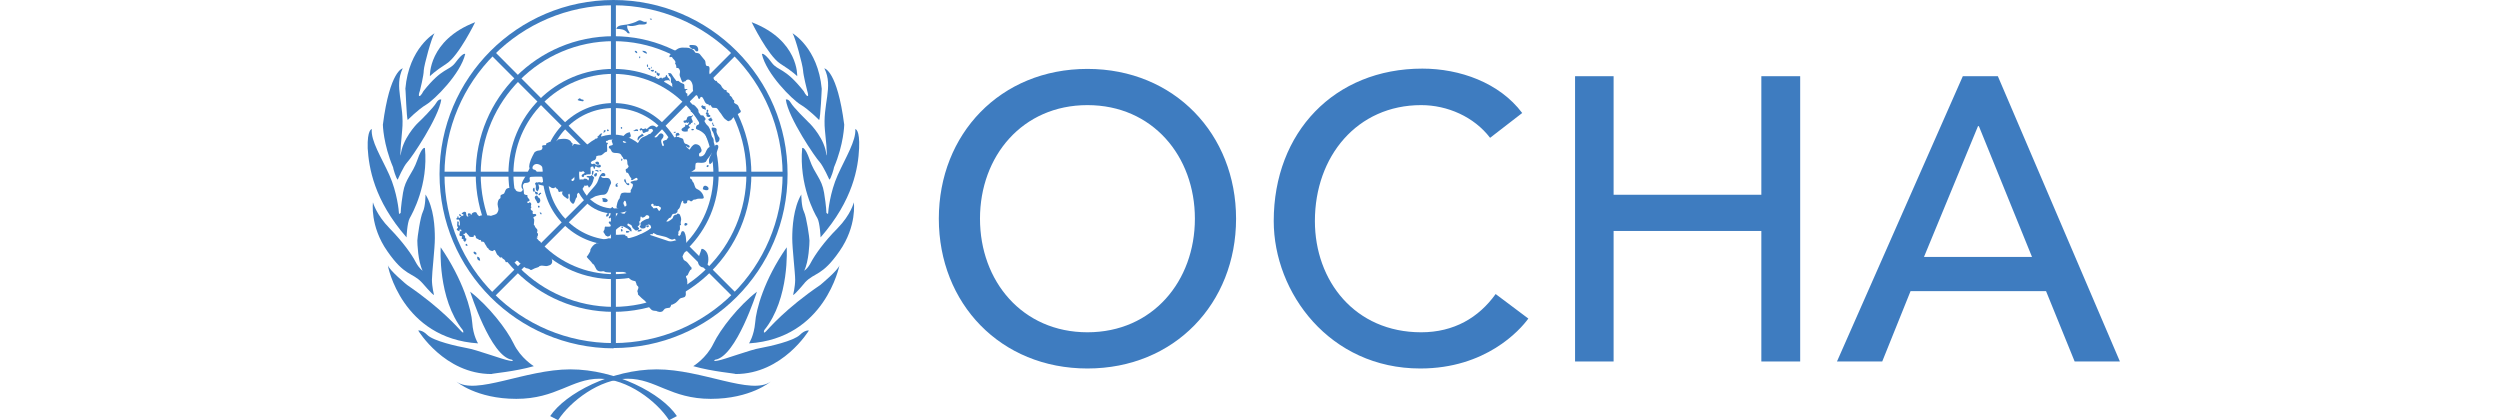 <svg xmlns="http://www.w3.org/2000/svg" width="238" height="40" viewBox="0 0 238 40" fill="none"><g transform="translate(35, 0)"><path d="M54.376 20.82C54.376 12.759 60.241 6.56 68.525 6.56C76.808 6.56 82.674 12.787 82.674 20.82C82.674 28.881 76.808 35.08 68.525 35.08C60.241 35.08 54.376 28.881 54.376 20.82ZM78.754 20.82C78.754 14.872 74.724 10.007 68.525 10.007C62.326 10.007 58.295 14.872 58.295 20.82C58.295 26.769 62.326 31.633 68.525 31.633C74.724 31.633 78.754 26.769 78.754 20.82Z" fill="#3E7CC0"></path><path d="M106.857 13.12C105.328 11.119 102.798 10.007 100.297 10.007C94.209 10.007 90.178 14.872 90.178 21.043C90.178 26.741 93.987 31.633 100.297 31.633C103.41 31.633 105.773 30.243 107.385 27.992L110.498 30.327C109.692 31.439 106.44 35.08 100.213 35.08C91.596 35.08 86.259 27.881 86.259 21.043C86.259 12.592 92.041 6.532 100.408 6.532C103.966 6.532 107.746 7.867 109.914 10.758L106.857 13.12Z" fill="#3E7CC0"></path><path d="M114.946 7.255H118.615V18.541H132.68V7.255H136.377V34.413H132.68V21.988H118.615V34.413H114.946V7.255Z" fill="#3E7CC0"></path><path d="M151.86 7.255H155.196L166.815 34.413H162.507L159.783 27.714H146.885L144.188 34.413H139.88L151.86 7.255ZM158.448 24.462L153.389 12.008H153.306L148.163 24.462H158.448Z" fill="#3E7CC0"></path><path d="M19.657 16.567C19.657 14.482 21.353 12.815 23.41 12.815C25.495 12.815 27.163 14.51 27.163 16.567C27.163 18.652 25.495 20.32 23.41 20.32V20.07V19.847C25.217 19.847 26.69 18.374 26.69 16.567C26.69 14.761 25.217 13.287 23.41 13.287C21.603 13.287 20.13 14.761 20.13 16.567C20.13 18.374 21.603 19.847 23.41 19.847V20.07V20.32C21.353 20.348 19.657 18.652 19.657 16.567Z" fill="#3E7CC0"></path><path d="M16.655 16.567C16.655 12.842 19.685 9.812 23.41 9.812C27.135 9.812 30.165 12.842 30.165 16.567C30.165 20.292 27.135 23.294 23.41 23.322V23.099V22.849C26.857 22.849 29.692 20.042 29.692 16.567C29.692 13.093 26.885 10.285 23.41 10.285C19.935 10.285 17.156 13.093 17.128 16.567C17.128 20.014 19.935 22.822 23.41 22.849V23.099V23.322C19.685 23.322 16.655 20.292 16.655 16.567Z" fill="#3E7CC0"></path><path d="M13.403 16.567C13.403 11.036 17.878 6.56 23.41 6.56C28.942 6.56 33.417 11.036 33.417 16.567C33.417 22.099 28.942 26.574 23.41 26.574V26.324V26.102C28.664 26.102 32.917 21.849 32.917 16.567C32.917 11.314 28.664 7.061 23.41 7.033C18.156 7.033 13.876 11.314 13.876 16.567C13.876 21.821 18.129 26.074 23.41 26.102V26.324V26.574C17.878 26.574 13.403 22.099 13.403 16.567Z" fill="#3E7CC0"></path><path d="M10.29 16.567C10.29 9.312 16.155 3.447 23.41 3.447C30.665 3.447 36.53 9.312 36.53 16.567C36.53 23.822 30.665 29.687 23.41 29.687V29.437V29.215C30.387 29.187 36.058 23.544 36.058 16.567C36.058 9.59 30.387 3.919 23.41 3.919C16.433 3.919 10.79 9.59 10.762 16.567C10.762 23.544 16.405 29.187 23.41 29.215V29.437V29.687C16.155 29.687 10.29 23.822 10.29 16.567Z" fill="#3E7CC0"></path><path d="M6.843 16.567C6.843 7.422 14.265 0 23.41 0C32.555 0 39.977 7.422 39.977 16.567C39.977 25.712 32.555 33.134 23.41 33.134V32.884V32.662C32.305 32.634 39.477 25.462 39.505 16.595C39.477 7.7 32.305 0.528 23.41 0.5C14.515 0.528 7.343 7.7 7.315 16.595C7.315 25.49 14.515 32.662 23.41 32.662V32.912V33.162C14.265 33.134 6.843 25.712 6.843 16.567Z" fill="#3E7CC0"></path><path d="M23.632 0.25H23.16V13.065H23.632V0.25Z" fill="#3E7CC0"></path><path d="M11.707 5.198L12.041 4.864L21.075 13.926L20.742 14.26L11.707 5.198Z" fill="#3E7CC0"></path><path d="M19.88 16.345H7.093V16.817H19.88V16.345Z" fill="#3E7CC0"></path><path d="M11.707 27.936L20.742 18.902L21.075 19.236L12.041 28.27L11.707 27.936Z" fill="#3E7CC0"></path><path d="M23.632 20.097H23.16V32.912H23.632V20.097Z" fill="#3E7CC0"></path><path d="M25.717 19.236L26.079 18.902L35.113 27.936L34.779 28.27L25.717 19.236Z" fill="#3E7CC0"></path><path d="M39.755 16.345H26.94V16.817H39.755V16.345Z" fill="#3E7CC0"></path><path d="M25.717 13.926L34.779 4.864L35.113 5.198L26.079 14.26L25.717 13.926Z" fill="#3E7CC0"></path><path d="M20.88 17.651C21.019 17.623 20.992 17.762 21.047 17.846C21.047 17.846 21.075 17.846 21.103 17.846C21.325 17.623 21.464 17.346 21.52 17.012C21.52 16.984 21.575 16.956 21.575 16.956C21.547 16.817 21.381 16.762 21.325 16.651C21.242 16.873 21.019 16.678 20.853 16.79C20.853 16.79 20.825 16.845 20.88 16.873C20.936 16.901 21.019 16.873 21.047 16.928C21.075 16.984 21.075 17.095 21.019 17.151C21.019 17.179 20.964 17.179 20.964 17.151C20.88 16.984 20.741 17.012 20.575 17.012C20.63 17.067 20.519 17.04 20.547 17.095C20.324 17.04 20.13 17.123 19.935 17.151C19.88 17.151 19.796 17.123 19.741 17.04C19.657 17.123 19.574 17.262 19.463 17.234C19.435 17.206 19.352 17.123 19.407 17.095C19.518 17.012 19.63 16.928 19.685 16.817C19.741 16.734 19.685 16.623 19.741 16.539C19.796 16.4 19.907 16.317 20.019 16.317C20.158 16.317 20.38 16.428 20.491 16.289C20.519 16.261 20.602 16.373 20.658 16.428C20.686 16.456 20.658 16.484 20.63 16.484C20.547 16.567 20.436 16.567 20.38 16.678C20.352 16.762 20.38 16.817 20.463 16.845C20.575 16.901 20.602 16.762 20.63 16.678C20.686 16.623 20.741 16.678 20.797 16.678C20.797 16.651 20.797 16.623 20.797 16.623C20.908 16.595 21.047 16.595 21.158 16.595C21.297 16.595 21.214 16.317 21.214 16.122C21.214 16.095 21.214 16.039 21.214 15.983C21.214 15.956 21.214 15.928 21.242 15.928C21.27 15.844 21.464 15.817 21.492 15.9C21.492 15.928 21.492 15.956 21.52 16.011C21.52 16.067 21.547 16.095 21.603 16.067C21.631 16.067 21.631 16.039 21.631 16.011C21.659 15.956 21.631 15.872 21.686 15.844C21.742 15.789 21.826 15.928 21.909 15.928C21.992 15.956 22.103 15.956 22.159 15.9C22.215 15.872 22.215 15.789 22.159 15.706C22.131 15.678 22.076 15.65 22.076 15.678C21.992 15.761 21.881 15.733 21.798 15.733C21.714 15.733 21.686 15.622 21.603 15.594C21.52 15.539 21.436 15.65 21.353 15.622C21.27 15.566 21.214 15.511 21.27 15.428C21.297 15.4 21.353 15.344 21.409 15.316C21.52 15.261 21.631 15.261 21.686 15.177C21.742 15.094 21.77 15.011 21.77 14.899C21.77 14.844 21.826 14.844 21.853 14.844C21.992 14.788 22.103 14.816 22.215 14.788C22.354 14.733 22.437 14.621 22.548 14.538C22.604 14.51 22.659 14.455 22.743 14.455C22.771 14.455 22.798 14.371 22.798 14.371C22.826 14.177 22.771 13.982 22.798 13.76C22.826 13.704 22.91 13.676 22.854 13.593C22.854 13.565 22.743 13.621 22.743 13.593C22.687 13.537 22.659 13.482 22.715 13.426C22.771 13.37 22.882 13.426 22.91 13.343C22.993 13.232 22.937 13.065 22.826 13.009C22.715 12.954 22.604 13.065 22.465 13.037C22.493 13.092 22.409 13.092 22.381 13.092C22.215 13.148 22.215 12.954 22.242 12.842C22.242 12.815 22.27 12.815 22.27 12.815C22.298 12.815 22.326 12.759 22.326 12.703H22.215C22.076 12.787 22.02 12.926 21.881 13.009C21.853 13.009 21.853 13.065 21.881 13.065C21.881 13.092 21.909 13.12 21.937 13.092C21.937 13.176 21.965 13.315 21.826 13.287C21.798 13.287 21.798 13.232 21.798 13.232C21.77 13.204 21.659 13.176 21.659 13.232C21.631 13.343 21.853 13.37 21.798 13.482C21.714 13.621 21.52 13.649 21.353 13.704C21.019 13.843 20.686 13.704 20.324 13.76C20.13 13.787 19.935 13.76 19.741 13.704C19.602 13.676 19.574 13.787 19.518 13.899C19.518 13.871 19.518 13.843 19.491 13.871C19.491 13.787 19.518 13.732 19.518 13.676C19.518 13.621 19.407 13.621 19.407 13.565C19.185 13.12 18.601 13.204 18.184 13.259C18.101 13.259 18.073 13.343 18.017 13.398C17.934 13.482 17.823 13.398 17.712 13.454C17.684 13.482 17.656 13.537 17.628 13.565C17.489 13.593 17.35 13.454 17.267 13.537C17.183 13.593 17.1 13.593 17.017 13.649C16.989 13.676 16.989 13.732 16.989 13.787C16.989 13.815 16.933 13.815 16.905 13.815C16.794 13.843 16.6 13.787 16.6 13.954H16.627C16.683 14.093 16.6 14.26 16.488 14.288C16.349 14.343 16.183 14.316 16.044 14.399C15.988 14.427 15.877 14.482 15.849 14.566C15.627 14.983 15.404 15.4 15.377 15.872V15.928C15.377 15.956 15.432 15.983 15.432 15.983C15.21 16.484 15.071 16.734 14.793 17.179C14.682 17.373 14.543 17.818 14.737 17.985C14.821 18.068 14.682 18.263 14.543 18.263C14.376 18.263 14.126 18.235 14.07 18.04C14.042 17.957 13.903 17.929 13.792 17.929L13.709 17.901C13.57 17.901 13.431 17.874 13.32 17.929C13.125 17.985 13.097 18.207 13.014 18.374C12.958 18.513 12.708 18.485 12.652 18.624C12.625 18.68 12.68 18.791 12.625 18.874C12.597 18.93 12.514 18.93 12.486 18.985C12.486 19.013 12.458 19.069 12.43 19.097C12.374 19.291 12.347 19.458 12.402 19.625C12.402 19.68 12.402 19.736 12.43 19.764C12.486 19.958 12.43 20.125 12.319 20.292C12.18 20.459 11.957 20.459 11.763 20.542C11.68 20.57 11.568 20.486 11.457 20.514C11.235 20.542 10.985 20.459 10.762 20.514C10.762 20.514 10.707 20.542 10.679 20.57C10.568 20.598 10.54 20.486 10.457 20.431C10.401 20.348 10.373 20.236 10.318 20.209C10.178 20.153 10.012 20.236 9.901 20.348C9.956 20.348 9.901 20.403 9.956 20.403C9.817 20.403 9.706 20.542 9.567 20.598C9.428 20.681 9.372 20.431 9.372 20.264C9.372 20.181 9.233 20.125 9.122 20.181C9.094 20.209 9.067 20.209 9.067 20.264C9.039 20.264 9.011 20.209 8.983 20.264C8.872 20.375 9.067 20.375 9.122 20.431C9.15 20.459 9.122 20.514 9.067 20.542C9.011 20.57 8.928 20.514 8.928 20.542C8.9 20.625 8.844 20.653 8.789 20.625C8.789 20.653 8.789 20.653 8.789 20.681C8.789 20.709 8.816 20.709 8.816 20.709C8.761 20.737 8.705 20.765 8.677 20.737C8.622 20.709 8.65 20.625 8.622 20.57C8.594 20.57 8.566 20.57 8.566 20.598C8.538 20.709 8.566 20.737 8.455 20.765C8.483 20.792 8.427 20.876 8.483 20.904C8.538 20.931 8.622 20.876 8.677 20.904C8.761 20.987 8.761 21.126 8.789 21.265L8.761 21.293C8.789 21.348 8.789 21.543 8.705 21.459C8.594 21.376 8.733 21.209 8.65 21.098C8.622 21.07 8.566 21.098 8.511 21.098C8.594 21.265 8.427 21.459 8.594 21.626C8.65 21.71 8.399 21.793 8.511 21.904C8.566 21.932 8.65 21.988 8.733 22.015C8.761 22.015 8.733 21.904 8.733 21.904C8.733 21.849 8.872 21.821 8.9 21.876C8.928 21.904 8.928 21.96 8.928 22.015C8.872 21.988 8.816 22.015 8.761 22.043C8.816 22.154 8.733 22.238 8.733 22.349C8.733 22.377 8.761 22.405 8.761 22.432C8.789 22.516 8.928 22.432 8.983 22.516C9.011 22.571 8.928 22.627 8.955 22.71C8.983 22.766 9.067 22.738 9.094 22.766C9.15 22.794 9.122 22.877 9.122 22.933C9.178 22.933 9.261 22.988 9.233 23.044C9.289 23.072 9.317 22.988 9.289 22.933C9.428 22.933 9.372 22.794 9.4 22.71C9.345 22.738 9.345 22.655 9.289 22.683C9.261 22.599 9.289 22.516 9.261 22.46C9.233 22.377 9.122 22.377 9.094 22.266C9.206 22.293 9.261 22.266 9.317 22.154C9.345 22.099 9.428 22.182 9.456 22.238C9.484 22.266 9.456 22.266 9.456 22.293C9.539 22.266 9.539 22.349 9.567 22.377C9.65 22.432 9.65 22.516 9.734 22.544C9.873 22.571 9.984 22.571 10.095 22.544C10.095 22.488 10.095 22.432 10.123 22.404C10.178 22.349 10.206 22.46 10.29 22.46C10.262 22.571 10.318 22.683 10.429 22.738C10.457 22.738 10.484 22.738 10.512 22.738C10.54 22.766 10.568 22.849 10.623 22.849C10.651 22.849 10.707 22.822 10.734 22.849C10.79 22.849 10.79 22.905 10.818 22.988L10.846 23.016C10.957 22.988 11.096 23.016 11.124 23.127C11.179 23.266 11.29 23.377 11.346 23.516C11.374 23.6 11.485 23.628 11.513 23.683C11.513 23.739 11.541 23.767 11.568 23.767C11.652 23.85 11.763 23.878 11.874 23.906C11.902 23.906 11.985 23.85 12.041 23.794C12.069 23.794 12.124 23.822 12.124 23.822C12.236 23.989 12.263 24.239 12.43 24.323C12.514 24.378 12.541 24.489 12.625 24.517C12.68 24.545 12.736 24.462 12.791 24.517C12.819 24.545 12.847 24.628 12.875 24.628C12.986 24.684 13.097 24.767 13.125 24.906C13.125 24.934 13.153 24.962 13.181 24.962C13.292 24.962 13.375 24.906 13.459 24.962C13.542 25.045 13.653 25.073 13.709 25.157C13.736 25.184 13.792 25.212 13.82 25.184C13.848 25.157 13.848 25.073 13.848 25.045C13.876 24.99 13.959 24.99 14.014 24.99C14.098 24.962 14.098 24.823 14.181 24.823C14.32 24.795 14.376 24.962 14.487 25.045L14.543 25.073C14.654 25.129 14.598 25.351 14.765 25.379C14.932 25.379 15.015 25.546 15.182 25.546C15.293 25.573 15.404 25.601 15.488 25.685C15.515 25.712 15.571 25.712 15.627 25.685C15.682 25.657 15.738 25.629 15.793 25.601C15.932 25.518 16.127 25.49 16.294 25.407C16.322 25.379 16.349 25.323 16.405 25.323C16.655 25.212 16.933 25.407 17.183 25.295C17.239 25.268 17.322 25.268 17.406 25.212C17.573 25.101 17.6 24.906 17.545 24.712C17.433 24.434 17.35 24.156 17.156 23.933C17.072 23.794 16.933 23.739 16.822 23.628C16.794 23.6 16.711 23.6 16.655 23.572C16.544 23.516 16.572 23.405 16.6 23.322C16.6 23.294 16.488 23.294 16.461 23.238C16.433 23.183 16.461 23.099 16.461 23.044C16.461 23.016 16.433 22.988 16.405 22.988C16.266 22.96 16.127 22.905 15.988 22.905C15.932 22.905 15.905 22.877 15.849 22.849C15.821 22.822 15.849 22.794 15.877 22.766C15.96 22.683 16.072 22.655 16.183 22.599C16.155 22.544 16.127 22.46 16.183 22.46C16.238 22.404 16.21 22.293 16.21 22.238C16.21 22.21 16.183 22.182 16.127 22.182C16.127 22.043 16.21 21.932 16.127 21.821C16.044 21.71 15.932 21.654 15.905 21.487C15.905 21.459 15.821 21.432 15.821 21.404C15.821 21.237 15.877 21.043 15.849 20.876C15.821 20.792 15.738 20.709 15.793 20.681C15.821 20.653 15.877 20.625 15.932 20.598C16.044 20.57 16.099 20.459 16.016 20.403C15.96 20.32 15.849 20.403 15.766 20.375C15.738 20.375 15.71 20.348 15.71 20.292C15.682 20.236 15.766 20.097 15.682 20.07C15.627 20.042 15.571 20.014 15.543 19.958C15.488 19.875 15.543 19.792 15.599 19.708C15.571 19.708 15.571 19.653 15.543 19.68C15.515 19.597 15.599 19.486 15.571 19.402C15.543 19.319 15.488 19.236 15.377 19.264V19.291C15.321 19.347 15.265 19.347 15.21 19.319C15.21 19.291 15.21 19.264 15.21 19.208C15.238 19.152 15.321 19.18 15.377 19.152C15.46 19.069 15.377 18.958 15.349 18.93C15.238 18.819 15.182 18.735 15.21 18.569C15.071 18.569 14.848 18.541 14.876 18.346C14.876 18.179 14.848 18.013 14.793 17.846C14.765 17.735 14.765 17.596 14.848 17.512C14.876 17.485 14.904 17.429 14.932 17.429C15.099 17.401 15.321 17.429 15.432 17.262C15.488 17.151 15.349 16.956 15.46 16.873C15.627 16.734 15.905 16.817 16.127 16.706C16.183 16.651 16.183 16.567 16.155 16.484C16.127 16.4 16.072 16.317 16.016 16.234C15.932 16.122 15.766 16.178 15.71 16.067C15.682 16.011 15.682 15.928 15.71 15.872C15.738 15.789 15.821 15.705 15.905 15.65C16.099 15.566 16.294 15.622 16.461 15.733C16.516 15.761 16.572 15.817 16.6 15.872C16.627 15.9 16.627 15.928 16.627 15.956C16.683 16.178 16.766 16.428 16.683 16.623C16.655 16.706 16.572 16.734 16.572 16.845C16.627 16.79 16.655 16.873 16.655 16.901C16.683 17.04 16.794 17.262 16.655 17.346C16.488 17.457 16.516 17.318 16.322 17.346C16.238 17.346 16.183 17.346 16.183 17.401C16.183 17.457 16.266 17.54 16.294 17.568C16.683 17.679 16.905 17.707 17.322 17.762C17.406 17.79 17.489 17.901 17.573 17.901C17.656 17.901 17.739 17.957 17.823 17.846C17.851 17.818 17.934 17.846 17.934 17.874C17.962 17.957 17.989 17.957 18.045 17.985C18.184 18.04 18.128 18.374 18.295 18.263C18.379 18.207 18.462 18.263 18.573 18.235C18.462 18.374 18.518 18.513 18.629 18.624C18.712 18.735 18.823 18.763 18.935 18.874C19.018 18.958 19.129 18.93 19.129 18.819C19.157 18.68 19.018 18.541 19.185 18.43C19.352 18.652 19.129 18.93 19.296 19.152C19.296 19.18 19.324 19.18 19.324 19.208C19.407 19.291 19.463 19.402 19.574 19.402C19.63 19.375 19.685 19.291 19.713 19.208C19.713 19.18 19.713 19.152 19.741 19.152C19.741 19.069 19.796 19.041 19.796 18.958C19.824 18.846 19.963 18.791 19.935 18.652C19.935 18.624 19.935 18.569 19.935 18.541C19.935 18.402 20.13 18.291 20.269 18.318C20.324 18.318 20.269 18.291 20.324 18.263C20.38 18.207 20.38 18.068 20.436 17.985C20.491 17.929 20.547 17.846 20.575 17.79C20.602 17.762 20.658 17.707 20.63 17.651C20.825 17.735 20.825 17.651 20.88 17.651Z" fill="#3E7CC0"></path><path d="M16.155 17.373C16.099 17.318 16.044 17.373 15.988 17.401C15.933 17.429 15.933 17.512 15.96 17.54C15.988 17.596 16.016 17.651 16.016 17.707C16.016 17.818 15.988 17.929 16.016 18.041C16.044 18.124 16.155 18.291 16.211 18.18C16.266 18.068 16.378 17.901 16.294 17.735C16.266 17.624 16.294 17.429 16.155 17.373Z" fill="#3E7CC0"></path><path d="M15.933 18.346C15.96 18.402 15.96 18.402 15.988 18.457C16.016 18.541 16.183 18.513 16.211 18.457C16.211 18.43 16.211 18.346 16.155 18.319C16.127 18.263 16.044 18.291 16.016 18.263C15.988 18.263 15.96 18.207 15.933 18.235C15.933 18.263 15.933 18.319 15.933 18.346Z" fill="#3E7CC0"></path><path d="M16.211 18.791C16.211 18.596 16.044 18.569 15.96 18.68C15.822 18.791 15.988 19.013 16.099 19.18C16.099 19.208 16.127 19.264 16.155 19.319C16.211 19.375 16.322 19.347 16.35 19.291C16.378 19.236 16.405 19.208 16.433 19.152C16.461 19.013 16.378 18.791 16.211 18.791Z" fill="#3E7CC0"></path><path d="M15.877 17.901C15.877 17.873 15.822 17.873 15.822 17.873C15.766 17.901 15.738 17.957 15.738 18.012C15.71 18.096 15.738 18.179 15.822 18.263C15.849 18.291 15.905 18.263 15.905 18.207C15.933 18.096 15.877 17.985 15.877 17.901Z" fill="#3E7CC0"></path><path d="M16.349 18.596C16.377 18.568 16.433 18.541 16.405 18.485C16.461 18.485 16.488 18.485 16.516 18.429C16.544 18.401 16.488 18.374 16.488 18.346C16.405 18.318 16.322 18.429 16.266 18.485C16.21 18.513 16.294 18.596 16.349 18.596Z" fill="#3E7CC0"></path><path d="M16.211 19.597C16.211 19.68 16.211 19.736 16.266 19.764C16.294 19.764 16.35 19.791 16.35 19.736C16.35 19.68 16.405 19.625 16.35 19.597H16.322C16.294 19.541 16.266 19.625 16.211 19.597Z" fill="#3E7CC0"></path><path d="M16.516 20.431C16.544 20.375 16.6 20.292 16.489 20.236C16.461 20.236 16.405 20.236 16.377 20.236C16.405 20.32 16.461 20.403 16.516 20.431Z" fill="#3E7CC0"></path><path d="M9.345 23.238C9.317 23.238 9.317 23.35 9.345 23.378C9.373 23.405 9.456 23.405 9.511 23.405C9.484 23.322 9.484 23.155 9.345 23.238Z" fill="#3E7CC0"></path><path d="M10.095 23.989C10.04 24.1 10.179 24.239 10.345 24.239C10.345 24.183 10.373 24.1 10.345 24.072C10.262 23.989 10.123 23.905 10.095 23.989Z" fill="#3E7CC0"></path><path d="M10.429 24.434C10.401 24.656 10.484 24.795 10.707 24.823C10.707 24.573 10.623 24.461 10.429 24.434Z" fill="#3E7CC0"></path><path d="M21.798 18.652C21.992 18.596 22.215 18.541 22.437 18.541C22.938 18.513 22.91 17.901 23.16 17.484C23.215 17.401 23.132 17.179 23.049 17.067C22.882 16.789 22.354 17.095 22.243 16.817C22.159 16.65 22.604 16.901 22.632 16.678C22.632 16.623 22.604 16.511 22.548 16.511C22.493 16.456 22.354 16.456 22.298 16.511C22.02 16.734 21.992 17.123 21.854 17.373C21.576 17.873 21.075 18.207 20.797 18.763C20.769 18.846 20.825 18.902 20.881 18.93C21.242 19.069 21.492 18.707 21.798 18.652Z" fill="#3E7CC0"></path><path d="M23.827 17.429C23.744 17.456 23.688 17.484 23.632 17.512C23.605 17.596 23.577 17.707 23.632 17.762C23.66 17.79 23.771 17.79 23.799 17.762C23.855 17.707 23.771 17.623 23.716 17.596C23.771 17.568 23.827 17.512 23.827 17.429Z" fill="#3E7CC0"></path><path d="M22.326 19.124C22.493 19.319 22.882 19.263 22.854 19.069C22.798 18.902 22.548 18.819 22.354 18.874C22.215 18.93 22.548 19.069 22.326 19.124Z" fill="#3E7CC0"></path><path d="M22.854 20.598C23.021 20.514 22.938 20.375 22.965 20.236C22.799 20.292 22.715 20.431 22.687 20.598C22.715 20.598 22.771 20.625 22.854 20.598Z" fill="#3E7CC0"></path><path d="M24.883 17.623C24.911 17.623 24.911 17.484 24.883 17.456C24.856 17.429 24.772 17.456 24.717 17.456C24.633 17.429 24.633 17.373 24.605 17.29C24.605 17.178 24.522 17.123 24.522 17.012C24.411 17.067 24.411 17.206 24.439 17.262C24.578 17.401 24.661 17.679 24.883 17.623Z" fill="#3E7CC0"></path><path d="M22.187 16.206C22.104 16.15 22.048 16.206 22.104 16.289C22.131 16.317 22.215 16.289 22.27 16.289C22.242 16.289 22.242 16.233 22.187 16.206Z" fill="#3E7CC0"></path><path d="M8.9 20.542C8.928 20.514 8.872 20.459 8.844 20.431C8.789 20.375 8.733 20.431 8.705 20.375C8.705 20.431 8.705 20.459 8.733 20.514C8.733 20.57 8.844 20.598 8.9 20.542Z" fill="#3E7CC0"></path><path d="M9.678 20.542C9.762 20.514 9.873 20.459 9.817 20.348H9.789C9.65 20.264 9.511 20.292 9.539 20.459C9.511 20.514 9.595 20.598 9.678 20.542Z" fill="#3E7CC0"></path><path d="M22.521 12.62C22.548 12.536 22.687 12.536 22.66 12.425C22.66 12.398 22.576 12.398 22.521 12.398C22.465 12.398 22.493 12.481 22.493 12.536C22.465 12.536 22.437 12.536 22.437 12.564C22.437 12.62 22.493 12.648 22.521 12.62Z" fill="#3E7CC0"></path><path d="M22.91 12.481C22.938 12.453 22.993 12.397 22.938 12.37C22.882 12.314 22.799 12.314 22.799 12.342C22.743 12.397 22.826 12.536 22.91 12.481Z" fill="#3E7CC0"></path><path d="M21.686 15.455C21.631 15.594 21.881 15.733 21.992 15.678C22.076 15.622 22.048 15.455 21.937 15.4C21.881 15.372 21.714 15.4 21.686 15.455Z" fill="#3E7CC0"></path><path d="M21.965 16.345C22.02 16.289 21.965 16.233 21.909 16.206C21.854 16.178 21.77 16.178 21.715 16.206C21.687 16.206 21.687 16.206 21.659 16.178C21.631 16.233 21.687 16.261 21.715 16.261C21.826 16.261 21.881 16.372 21.965 16.345Z" fill="#3E7CC0"></path><path d="M21.603 16.567C21.548 16.595 21.548 16.734 21.603 16.789C21.687 16.817 21.77 16.817 21.798 16.706C21.826 16.623 21.881 16.539 21.798 16.484C21.742 16.428 21.687 16.512 21.603 16.567Z" fill="#3E7CC0"></path><path d="M21.381 16.261C21.381 16.372 21.325 16.484 21.353 16.595C21.381 16.65 21.464 16.65 21.464 16.595C21.492 16.484 21.464 16.4 21.548 16.345C21.52 16.345 21.492 16.289 21.492 16.372C21.492 16.345 21.52 16.317 21.492 16.317C21.464 16.233 21.436 16.261 21.381 16.261Z" fill="#3E7CC0"></path><path d="M30.026 24.212V24.184C30.026 24.212 29.998 24.212 29.97 24.212C29.998 24.212 30.026 24.212 30.026 24.212Z" fill="#3E7CC0"></path><path d="M23.493 19.903C23.438 19.931 23.466 19.875 23.438 19.847C23.41 19.82 23.355 19.82 23.355 19.736C23.327 19.653 23.243 19.792 23.16 19.792C23.16 19.792 23.132 19.82 23.132 19.847C23.215 19.959 23.104 19.986 23.049 20.042C23.021 20.125 23.132 20.125 23.16 20.209C23.188 20.292 23.104 20.375 23.104 20.487C23.076 20.514 23.049 20.542 22.993 20.626C22.993 20.626 22.938 20.709 22.965 20.765C23.049 20.848 23.16 20.681 23.243 20.653C23.327 20.653 23.327 20.653 23.382 20.598C23.466 20.542 23.549 20.514 23.577 20.431C23.577 20.403 23.438 20.375 23.41 20.375C23.466 20.209 23.382 20.181 23.41 19.986L23.493 19.903Z" fill="#3E7CC0"></path><path d="M24.161 22.043H24.216C24.272 21.988 24.3 21.904 24.244 21.849C24.216 21.793 24.105 21.793 24.105 21.876C24.105 21.932 24.133 21.988 24.161 22.043Z" fill="#3E7CC0"></path><path d="M24.272 21.709C24.327 21.709 24.299 21.626 24.272 21.57C24.244 21.543 24.188 21.543 24.188 21.543C24.133 21.654 24.16 21.737 24.272 21.709Z" fill="#3E7CC0"></path><path d="M24.939 22.043C24.911 22.043 24.911 22.015 24.911 22.015C24.855 22.015 24.8 21.988 24.716 21.988C24.689 21.988 24.661 21.988 24.605 21.988C24.605 22.043 24.578 22.127 24.633 22.154C24.744 22.154 24.855 22.154 24.939 22.043Z" fill="#3E7CC0"></path><path d="M26.078 21.96C26.106 21.96 26.078 21.849 26.051 21.849C25.939 21.821 25.856 21.932 25.745 21.904C25.745 21.932 25.745 21.96 25.717 21.988H25.662C25.8 22.127 25.967 21.988 26.078 21.96Z" fill="#3E7CC0"></path><path d="M26.523 21.543C26.579 21.71 26.773 21.626 26.773 21.515C26.773 21.432 26.662 21.432 26.607 21.487C26.607 21.459 26.634 21.459 26.634 21.432C26.607 21.487 26.523 21.487 26.523 21.543Z" fill="#3E7CC0"></path><path d="M31.916 17.957C31.86 18.04 32.055 18.068 32.139 18.096C32.25 18.124 32.416 18.124 32.444 18.012C32.5 17.846 32.305 17.679 32.111 17.679C31.944 17.707 31.944 17.846 31.916 17.957Z" fill="#3E7CC0"></path><path d="M31.944 23.711C31.888 23.683 31.777 23.683 31.777 23.711C31.638 24.267 31.138 25.045 31.749 25.407C32.027 25.573 32.361 25.24 32.389 25.073C32.5 24.628 32.444 23.961 31.944 23.711Z" fill="#3E7CC0"></path><path d="M30.22 21.237C30.137 21.293 30.109 21.487 30.248 21.487C30.304 21.487 30.359 21.459 30.415 21.404C30.471 21.348 30.443 21.265 30.387 21.265C30.359 21.237 30.276 21.209 30.22 21.237Z" fill="#3E7CC0"></path><path d="M30.637 26.963C30.582 27.047 30.61 27.186 30.693 27.241C30.693 27.158 30.832 27.047 30.721 26.963C30.693 26.908 30.665 26.936 30.637 26.963Z" fill="#3E7CC0"></path><path d="M33.222 13.787C33.139 13.787 33.111 13.815 33.084 13.843C33.056 13.926 33.084 14.01 33.056 14.093C32.861 14.594 32.305 15.038 32.555 15.622C32.555 15.622 32.583 15.622 32.611 15.622C32.778 15.511 32.861 15.372 32.944 15.205C33.111 14.871 33.25 14.51 33.361 14.121C33.417 13.954 33.389 13.787 33.222 13.787Z" fill="#3E7CC0"></path><path d="M32.277 15.789C32.222 15.872 32.333 15.928 32.389 15.9C32.444 15.872 32.5 15.761 32.444 15.733C32.389 15.705 32.305 15.705 32.277 15.789Z" fill="#3E7CC0"></path><path d="M26.551 12.314C26.495 12.12 26.329 12.314 26.19 12.286C26.134 12.286 26.106 12.203 26.079 12.203C26.023 12.203 25.967 12.231 25.94 12.259C25.856 12.314 25.912 12.453 25.995 12.425C26.051 12.425 26.106 12.314 26.134 12.398C26.19 12.509 26.162 12.703 26.329 12.648C26.44 12.62 26.495 12.537 26.634 12.537C26.746 12.537 26.773 12.398 26.746 12.314C26.857 12.314 27.024 12.203 27.107 12.314C27.135 12.342 27.163 12.425 27.19 12.481C27.218 12.564 27.302 12.592 27.413 12.592C27.524 12.564 27.635 12.564 27.719 12.481C27.802 12.37 27.802 12.259 27.691 12.175C27.635 12.147 27.58 12.175 27.524 12.147C27.441 12.092 27.357 12.008 27.274 11.981C26.94 11.869 26.746 12.147 26.551 12.314Z" fill="#3E7CC0"></path><path d="M25.412 12.481C25.523 12.453 25.634 12.453 25.745 12.481V12.453C25.745 12.259 25.55 12.286 25.439 12.37V12.398C25.412 12.425 25.356 12.398 25.328 12.398C25.3 12.453 25.356 12.509 25.412 12.481Z" fill="#3E7CC0"></path><path d="M25.828 13.232C25.94 13.065 26.134 12.981 26.301 12.898C26.301 12.898 26.301 12.87 26.301 12.842C26.301 12.842 26.301 12.87 26.273 12.898C26.245 12.815 26.162 12.759 26.106 12.703C26.106 12.787 26.023 12.842 25.967 12.87C25.884 12.926 25.745 13.009 25.717 13.12C25.689 13.204 25.662 13.315 25.745 13.398C25.773 13.37 25.801 13.259 25.828 13.232Z" fill="#3E7CC0"></path><path d="M24.105 12.12C24.105 12.175 24.077 12.231 24.16 12.258C24.244 12.286 24.244 12.147 24.216 12.12C24.16 12.092 24.105 12.064 24.105 12.12Z" fill="#3E7CC0"></path><path d="M20.075 9.562C20.213 9.618 20.38 9.618 20.491 9.646C20.519 9.646 20.603 9.562 20.547 9.507C20.464 9.451 20.352 9.507 20.269 9.395L20.213 9.368C20.102 9.34 20.075 9.451 19.991 9.507C19.991 9.534 20.075 9.562 20.075 9.562Z" fill="#3E7CC0"></path><path d="M30.332 11.425C30.276 11.48 30.193 11.452 30.109 11.48C30.054 11.508 30.081 11.591 30.081 11.619C30.165 11.758 30.276 11.675 30.387 11.647C30.359 11.703 30.415 11.675 30.443 11.703C30.498 11.73 30.526 11.591 30.582 11.647V11.73C30.498 11.786 30.498 11.869 30.443 11.897C30.387 11.925 30.304 11.925 30.276 11.842H30.22H30.248C30.22 11.897 30.248 12.008 30.22 12.036C30.081 12.147 29.776 12.259 29.915 12.425C30.026 12.564 30.248 12.537 30.443 12.509C30.471 12.509 30.498 12.481 30.471 12.453C30.443 12.258 30.554 12.259 30.665 12.147C30.721 12.12 30.637 12.064 30.582 12.008C30.526 11.981 30.582 11.869 30.637 11.869C30.721 11.869 30.721 11.786 30.776 11.814V11.703C30.888 11.73 30.971 11.647 30.943 11.536C30.915 11.397 30.804 11.313 30.832 11.175C30.832 11.119 30.888 11.091 30.943 11.063C30.971 11.063 30.999 11.008 30.971 10.98C30.943 10.952 30.915 10.98 30.915 10.98C30.915 11.036 30.86 11.008 30.86 11.036C30.749 11.063 30.637 11.036 30.526 11.091C30.359 11.175 30.415 11.341 30.332 11.425Z" fill="#3E7CC0"></path><path d="M29.136 12.564C29.136 12.703 29.303 12.648 29.359 12.592C29.303 12.62 29.331 12.537 29.303 12.537C29.275 12.537 29.22 12.564 29.136 12.564Z" fill="#3E7CC0"></path><path d="M30.832 12.314C30.748 12.425 30.971 12.425 31.054 12.37C31.054 12.37 31.054 12.37 31.054 12.342C31.054 12.314 31.054 12.314 31.026 12.286C30.943 12.258 30.86 12.258 30.832 12.314Z" fill="#3E7CC0"></path><path d="M31.166 11.758C31.138 11.73 31.082 11.758 31.054 11.758C31.11 11.786 31.11 11.869 31.193 11.869C31.193 11.842 31.193 11.842 31.193 11.814C31.166 11.786 31.193 11.758 31.166 11.758Z" fill="#3E7CC0"></path><path d="M28.664 7.199C28.775 7.255 28.831 7.338 28.858 7.45C28.914 7.561 28.831 7.728 28.886 7.839C28.914 7.894 28.942 7.922 28.97 7.95C29.025 8.006 28.97 8.117 28.997 8.2C29.025 8.367 29.053 8.506 29.081 8.673C29.136 8.645 29.136 8.756 29.22 8.728C29.22 8.812 29.247 8.895 29.275 8.978C29.303 9.062 29.414 9.034 29.498 9.09C29.609 9.229 29.72 9.395 29.859 9.479C29.915 9.507 29.97 9.507 29.998 9.562C29.998 9.59 29.998 9.618 30.026 9.618C30.248 9.673 30.526 9.757 30.415 10.035C30.498 9.979 30.61 9.924 30.637 9.84C30.693 9.673 30.721 9.507 30.637 9.34C30.582 9.256 30.471 9.229 30.443 9.117C30.415 9.062 30.443 8.978 30.443 8.951C30.443 8.867 30.331 8.895 30.304 8.839C30.248 8.728 30.22 8.534 30.443 8.562C30.443 8.562 30.415 8.506 30.415 8.478C30.359 8.478 30.276 8.478 30.22 8.478C30.165 8.478 30.165 8.395 30.165 8.367C30.137 8.256 30.193 8.089 30.109 8.006C29.998 7.95 29.887 7.922 29.803 7.867C29.72 7.811 29.664 7.755 29.581 7.7C29.525 7.672 29.442 7.755 29.386 7.7C29.22 7.505 29.081 7.283 28.914 7.033C28.858 6.949 28.719 6.949 28.608 6.977C28.58 6.977 28.608 7.033 28.58 7.033C28.608 7.033 28.608 7.033 28.636 7.033C28.692 7.144 28.664 7.199 28.664 7.199Z" fill="#3E7CC0"></path><path d="M27.635 7.589C27.552 7.7 27.58 7.839 27.663 7.867C27.774 7.922 27.941 7.922 28.08 7.895C28.163 7.895 28.191 7.811 28.247 7.728C28.33 7.617 28.525 7.672 28.664 7.617C28.636 7.7 28.719 7.7 28.747 7.728C28.747 7.644 28.747 7.505 28.664 7.45C28.525 7.366 28.525 7.255 28.469 7.144C28.441 7.116 28.386 7.172 28.386 7.2C28.386 7.394 28.219 7.366 28.08 7.422V7.478C28.08 7.478 28.052 7.478 28.024 7.478C27.997 7.45 27.997 7.45 27.997 7.394C27.913 7.394 27.83 7.394 27.802 7.45C27.746 7.505 27.663 7.505 27.635 7.589Z" fill="#3E7CC0"></path><path d="M24.967 3.169C24.856 2.947 24.661 2.724 24.717 2.419C25.078 2.53 25.384 2.474 25.745 2.363C25.995 2.28 26.301 2.418 26.551 2.252C26.579 2.224 26.551 2.141 26.551 2.057C26.245 2.196 26.023 1.807 25.745 1.974C25.412 2.168 25.05 2.252 24.689 2.335C24.411 2.391 23.716 2.363 23.688 2.752C24.077 2.752 24.466 2.78 24.717 3.113C24.744 3.197 24.883 3.169 24.967 3.169Z" fill="#3E7CC0"></path><path d="M26.134 4.837C26.245 5.003 26.412 5.059 26.579 5.115C26.607 5.031 26.551 4.976 26.495 4.92C26.384 4.837 26.273 4.837 26.134 4.837Z" fill="#3E7CC0"></path><path d="M25.856 5.393C25.801 5.421 25.856 5.504 25.912 5.56C25.939 5.504 26.023 5.337 25.856 5.393Z" fill="#3E7CC0"></path><path d="M25.606 5.059C25.634 5.059 25.662 5.059 25.662 5.059C25.662 5.059 25.662 5.031 25.662 5.003C25.662 4.864 25.523 4.837 25.439 4.837C25.439 4.864 25.439 4.92 25.439 4.92C25.495 4.976 25.523 5.031 25.606 5.059Z" fill="#3E7CC0"></path><path d="M26.607 6.366C26.607 6.366 26.662 6.393 26.662 6.366C26.69 6.338 26.718 6.31 26.69 6.255V6.282C26.662 6.255 26.718 6.171 26.662 6.143C26.634 6.143 26.607 6.143 26.607 6.143C26.551 6.199 26.607 6.282 26.607 6.366Z" fill="#3E7CC0"></path><path d="M26.968 6.366C26.968 6.421 26.968 6.449 26.996 6.505C27.024 6.505 27.052 6.505 27.052 6.477C27.024 6.449 27.024 6.421 27.024 6.393C27.052 6.31 26.968 6.393 26.968 6.366Z" fill="#3E7CC0"></path><path d="M26.829 6.644C26.857 6.699 26.885 6.644 26.913 6.56C26.913 6.56 26.913 6.56 26.913 6.532C26.913 6.532 26.941 6.532 26.941 6.56L26.913 6.532C26.857 6.477 26.774 6.421 26.718 6.477C26.663 6.56 26.802 6.56 26.829 6.644Z" fill="#3E7CC0"></path><path d="M26.968 6.671C26.996 6.699 26.913 6.671 26.94 6.699C26.996 6.81 27.135 6.838 27.191 6.81C27.246 6.783 27.274 6.699 27.246 6.671C27.191 6.616 27.079 6.671 26.996 6.671H26.968Z" fill="#3E7CC0"></path><path d="M27.496 6.921C27.552 6.894 27.496 6.866 27.496 6.838C27.468 6.783 27.441 6.727 27.385 6.755C27.357 6.782 27.302 6.866 27.357 6.921C27.385 6.921 27.441 6.949 27.496 6.921Z" fill="#3E7CC0"></path><path d="M27.663 7.227C27.691 7.255 27.746 7.199 27.774 7.172V7.116C27.802 7.116 27.802 7.116 27.802 7.088C27.83 7.06 27.802 7.005 27.774 6.977C27.746 6.977 27.691 7.005 27.663 6.977C27.663 6.977 27.663 6.977 27.663 6.949C27.635 6.921 27.58 6.894 27.552 6.921C27.496 6.977 27.496 7.033 27.524 7.088C27.552 7.144 27.607 7.199 27.663 7.227Z" fill="#3E7CC0"></path><path d="M27.357 7.478C27.385 7.478 27.413 7.45 27.413 7.422C27.413 7.366 27.413 7.339 27.413 7.283C27.413 7.255 27.385 7.255 27.357 7.255C27.329 7.283 27.329 7.339 27.302 7.339C27.274 7.422 27.302 7.478 27.357 7.478Z" fill="#3E7CC0"></path><path d="M27.051 1.862C27.024 1.835 27.051 1.807 27.051 1.807C26.996 1.751 26.912 1.779 26.857 1.779C26.912 1.862 26.968 1.918 27.051 1.862Z" fill="#3E7CC0"></path><path d="M30.86 4.642C30.915 4.698 31.054 4.614 31.11 4.698C31.165 4.753 31.221 4.892 31.332 4.892C31.416 4.892 31.443 4.864 31.471 4.809C31.499 4.614 31.416 4.42 31.249 4.336C31.082 4.281 30.887 4.281 30.721 4.281C30.61 4.281 30.61 4.42 30.665 4.475C30.693 4.503 30.776 4.559 30.86 4.642Z" fill="#3E7CC0"></path><path d="M35.474 10.479C35.363 10.34 35.335 10.146 35.252 10.035C35.168 9.923 35.002 9.896 34.89 9.784C34.862 9.729 34.946 9.59 34.862 9.534C34.807 9.506 34.779 9.479 34.751 9.423C34.696 9.256 34.612 9.173 34.473 9.089C34.501 8.895 34.334 8.812 34.168 8.756C34.168 8.756 34.195 8.7 34.195 8.673C34.195 8.589 34.084 8.561 34.029 8.561C34.001 8.534 33.973 8.561 33.945 8.534C33.862 8.422 33.723 8.339 33.695 8.228C33.639 8.061 33.473 7.978 33.334 7.866C33.278 7.839 33.222 7.7 33.222 7.7C33.111 7.7 33 7.7 32.972 7.588C32.944 7.394 32.778 7.255 32.639 7.144C32.416 6.977 32.611 6.643 32.528 6.393C32.5 6.282 32.389 6.282 32.305 6.282C32.277 6.282 32.25 6.254 32.222 6.226C32.138 6.06 32.194 5.893 32.111 5.754C31.944 5.531 31.777 5.365 31.61 5.142C31.499 5.031 31.36 5.059 31.249 5.031C31.221 5.031 31.193 5.003 31.166 4.976C31.138 4.948 31.11 4.892 31.082 4.837C30.999 4.725 30.86 4.67 30.721 4.614C30.498 4.503 30.248 4.559 29.998 4.531C29.803 4.531 29.581 4.586 29.442 4.698C29.275 4.837 29.081 4.892 28.858 4.948C28.775 4.976 28.886 5.059 28.858 5.142C28.803 5.226 28.692 5.309 28.747 5.392C28.775 5.392 28.692 5.392 28.719 5.42C28.747 5.476 28.858 5.42 28.914 5.42C28.997 5.42 29.025 5.531 29.053 5.559C29.164 5.67 29.247 5.754 29.303 5.893C29.331 5.921 29.247 6.032 29.275 6.06C29.387 6.199 29.387 6.31 29.387 6.449C29.387 6.504 29.526 6.449 29.553 6.477C29.72 6.56 29.776 6.81 29.72 6.977C29.692 7.06 29.692 7.199 29.748 7.31C29.831 7.477 29.859 7.727 30.026 7.866C30.054 7.811 30.109 7.727 30.137 7.755C30.276 7.783 30.276 7.672 30.359 7.616C30.637 7.449 30.86 7.783 30.915 8.005C30.999 8.2 30.915 8.478 30.999 8.673C31.082 8.867 31.193 9.034 31.388 9.117C31.416 9.145 31.444 9.256 31.471 9.34C31.499 9.395 31.527 9.451 31.61 9.395C31.666 9.367 31.638 9.284 31.721 9.228C31.777 9.201 31.833 9.256 31.888 9.284C32.055 9.506 32.111 9.951 32.444 9.923C32.444 9.979 32.472 10.007 32.5 10.035C32.583 10.062 32.639 9.951 32.667 10.035C32.722 10.118 32.75 10.201 32.833 10.257C32.944 10.285 33.084 10.257 33.195 10.285C33.278 10.313 33.334 10.396 33.389 10.479C33.417 10.535 33.473 10.591 33.501 10.646C33.723 10.868 33.834 11.23 34.112 11.397C34.195 11.452 34.279 11.563 34.418 11.536C34.446 11.536 34.418 11.48 34.473 11.48C34.585 11.48 34.668 11.369 34.696 11.313C34.779 11.202 34.918 11.091 35.057 11.008V10.952C35.168 10.868 35.307 10.841 35.391 10.757C35.585 10.674 35.53 10.535 35.474 10.479Z" fill="#3E7CC0"></path><path d="M30.971 9.951C30.999 9.951 31.026 9.979 31.054 9.979C31.082 9.979 31.11 9.979 31.11 9.979L30.971 9.951Z" fill="#3E7CC0"></path><path d="M30.748 10.591C30.804 10.674 30.887 10.674 30.971 10.73C31.054 10.785 31.082 10.897 31.166 10.952C31.332 11.036 31.249 10.785 31.332 10.702C31.36 10.674 31.444 10.702 31.471 10.674C31.555 10.535 31.444 10.368 31.332 10.257C31.249 10.174 31.166 10.035 31.026 9.979C30.971 9.951 30.887 9.951 30.86 10.035C30.804 10.146 30.86 10.285 30.804 10.396C30.804 10.452 30.748 10.535 30.748 10.591Z" fill="#3E7CC0"></path><path d="M31.61 11.119C31.555 11.313 31.582 11.536 31.555 11.786C31.527 11.897 31.36 11.869 31.305 11.981C31.277 12.036 31.249 12.12 31.249 12.203C31.277 12.342 31.444 12.342 31.555 12.398C31.833 12.537 32.083 12.731 32.25 13.009C32.305 13.092 32.333 13.231 32.416 13.315C32.5 13.398 32.639 13.398 32.667 13.537C32.667 13.593 32.778 13.621 32.833 13.593C32.972 13.482 32.972 13.259 32.861 13.12C32.806 13.065 32.722 12.981 32.722 12.898C32.722 12.592 32.611 12.314 32.444 12.036C32.333 11.897 32.166 11.814 32.055 11.675C32.055 11.647 31.999 11.591 32.027 11.564C32.055 11.48 32.138 11.452 32.166 11.369C32.194 11.202 31.999 11.147 31.972 11.008C31.972 11.008 31.916 11.008 31.888 11.008L31.972 11.036C31.833 10.924 31.666 10.98 31.61 11.119Z" fill="#3E7CC0"></path><path d="M33.222 12.62C33.195 12.537 33.222 12.425 33.222 12.342C33.222 12.175 33.028 12.148 32.889 12.148C32.833 12.148 32.75 12.12 32.75 12.203C32.75 12.259 32.75 12.342 32.778 12.425C33.028 12.731 33.028 13.148 33.139 13.51C33.167 13.649 33.417 13.537 33.473 13.371C33.5 13.287 33.5 13.204 33.5 13.148C33.473 13.065 33.389 13.009 33.361 12.926C33.306 12.815 33.25 12.731 33.222 12.62Z" fill="#3E7CC0"></path><path d="M32.833 11.675C32.722 11.758 32.889 11.869 32.861 11.98H32.917C33 12.008 33 11.925 33 11.897C32.861 11.897 32.889 11.758 32.889 11.675C32.861 11.675 32.833 11.647 32.833 11.675Z" fill="#3E7CC0"></path><path d="M32.75 11.341C32.75 11.258 32.75 11.202 32.666 11.174C32.639 11.286 32.527 11.258 32.472 11.313C32.388 11.369 32.472 11.48 32.555 11.508C32.583 11.508 32.583 11.536 32.583 11.536C32.75 11.591 32.861 11.48 32.805 11.313C32.833 11.341 32.778 11.341 32.75 11.341Z" fill="#3E7CC0"></path><path d="M32.194 10.813C32.333 10.896 32.194 11.035 32.305 11.091C32.389 11.146 32.528 11.174 32.611 11.091C32.667 11.035 32.611 10.952 32.5 10.924C32.444 10.924 32.444 10.841 32.472 10.757C32.444 10.757 32.416 10.73 32.389 10.73C32.277 10.646 32.5 10.591 32.416 10.507C32.389 10.479 32.416 10.452 32.389 10.452C32.361 10.424 32.305 10.452 32.277 10.507C32.25 10.563 32.305 10.618 32.277 10.674C32.277 10.729 32.138 10.785 32.194 10.813Z" fill="#3E7CC0"></path><path d="M32.138 10.118C32.083 10.09 31.971 10.146 31.916 10.035C31.916 10.035 31.86 10.035 31.833 10.035C31.805 10.035 31.805 10.062 31.805 10.062C31.777 10.118 31.721 10.146 31.777 10.201C31.833 10.257 31.86 10.285 31.888 10.34C31.916 10.424 32.027 10.34 32.055 10.396C32.083 10.452 32.138 10.479 32.166 10.452C32.222 10.424 32.166 10.34 32.194 10.285C32.166 10.313 32.166 10.229 32.138 10.257C32.166 10.201 32.194 10.146 32.138 10.118Z" fill="#3E7CC0"></path><path d="M24.161 15.316H24.216C24.216 15.289 24.216 15.261 24.244 15.233C24.272 15.177 24.244 15.149 24.216 15.122C24.188 15.066 24.105 15.122 24.133 15.205H24.188C24.133 15.233 24.133 15.261 24.161 15.316Z" fill="#3E7CC0"></path><path d="M32.944 13.899C32.805 13.843 32.666 13.926 32.527 14.01C32.249 14.149 32.222 14.51 32.055 14.705C31.944 14.844 31.805 14.899 31.638 14.899C31.61 14.899 31.555 14.871 31.555 14.816C31.555 14.732 31.527 14.649 31.582 14.593C31.638 14.566 31.694 14.51 31.749 14.454C31.832 14.343 31.777 14.204 31.721 14.093C31.666 13.843 31.388 13.704 31.165 13.732C30.943 13.787 30.776 14.037 30.665 14.232H30.609C30.526 14.121 30.387 14.065 30.331 13.954C30.304 13.954 30.304 13.926 30.331 13.899C30.415 13.954 30.498 14.093 30.609 14.037C30.721 13.982 30.637 13.843 30.554 13.815C30.471 13.787 30.387 13.704 30.304 13.704C30.22 13.704 30.137 13.593 30.109 13.509C30.081 13.37 30.053 13.204 29.942 13.176C29.831 13.12 29.72 13.12 29.581 13.037C29.525 13.009 29.47 13.065 29.414 13.037C29.442 13.009 29.414 12.926 29.442 12.926C29.581 12.898 29.776 12.898 29.664 12.759C29.637 12.675 29.553 12.592 29.442 12.675C29.414 12.675 29.359 12.675 29.359 12.731C29.331 12.759 29.331 12.787 29.331 12.814C29.303 12.87 29.386 12.981 29.331 13.037C29.247 13.092 29.108 13.092 28.997 13.176C28.997 13.176 28.942 13.176 28.914 13.176C28.803 13.148 28.664 13.037 28.608 13.065C28.552 13.148 28.525 13.259 28.441 13.315C28.358 13.343 28.274 13.343 28.191 13.398C28.052 13.454 28.136 13.62 28.191 13.759C28.219 13.787 28.191 13.871 28.163 13.899C28.08 13.954 28.052 13.843 28.024 13.787C27.997 13.676 27.941 13.537 27.941 13.398C27.941 13.259 28.108 13.176 28.136 13.065C28.163 12.981 28.191 12.898 28.136 12.814C28.08 12.731 27.969 12.675 27.885 12.703C27.663 12.759 27.58 13.176 27.329 13.065C27.218 13.009 27.107 12.898 26.968 12.814C26.885 12.759 26.801 12.703 26.746 12.787C26.579 12.926 26.357 12.981 26.19 13.065C26.023 13.148 25.884 13.315 25.801 13.509C25.689 13.732 25.3 13.843 25.161 13.593C25.106 13.454 24.967 13.37 24.828 13.37C24.689 13.398 24.661 13.565 24.522 13.593C24.411 13.62 24.355 13.565 24.299 13.509C24.299 13.482 24.299 13.454 24.299 13.454C24.494 13.287 24.689 13.176 24.939 13.092C25.05 13.037 25.078 12.926 25.022 12.814C25.022 12.787 25.022 12.759 24.994 12.731C24.994 12.675 24.967 12.592 24.967 12.592C24.661 12.62 24.411 12.814 24.272 13.092C24.244 13.12 24.244 13.176 24.216 13.176C24.021 13.148 23.827 13.259 23.688 13.148C23.66 13.12 23.605 12.926 23.577 12.926C23.493 13.009 23.466 13.092 23.382 13.204C23.354 13.231 23.327 13.259 23.271 13.315C23.16 13.482 23.382 13.648 23.327 13.787C23.299 13.843 23.104 13.843 23.021 13.899C22.965 13.899 22.965 14.01 22.965 14.065C22.965 14.121 23.021 14.121 23.076 14.149C23.188 14.26 23.188 14.427 23.327 14.51C23.493 14.593 23.688 14.538 23.91 14.593C24.049 14.621 24.133 14.705 24.188 14.844C24.216 14.927 24.327 14.955 24.327 15.066C24.327 15.122 24.383 15.149 24.439 15.177C24.494 15.205 24.578 15.122 24.633 15.177C24.716 15.205 24.689 15.316 24.716 15.372C24.744 15.511 24.689 15.65 24.828 15.789C24.883 15.844 24.772 15.983 24.716 16.039C24.689 16.067 24.605 16.067 24.578 16.095C24.55 16.206 24.578 16.317 24.633 16.428C24.689 16.484 24.744 16.428 24.772 16.456C24.883 16.595 24.911 16.734 24.994 16.845C25.022 16.901 25.078 16.956 25.133 16.984C25.078 16.984 25.05 17.067 25.078 17.095C25.106 17.123 25.189 17.179 25.245 17.123C25.3 17.067 25.384 17.04 25.467 16.984C25.523 16.928 25.578 16.956 25.634 16.928C25.689 16.984 25.717 17.067 25.689 17.123C25.578 17.234 25.384 17.151 25.272 17.234C25.189 17.262 25.106 17.262 25.05 17.317C25.022 17.373 25.05 17.456 25.133 17.456C25.384 17.512 25.189 17.901 25.05 18.096C25.022 18.124 25.05 18.207 25.05 18.29C25.05 18.318 24.994 18.346 24.967 18.346C24.716 18.374 24.466 18.29 24.216 18.374C24.133 18.402 24.105 18.513 24.049 18.596H24.105C24.049 18.596 24.049 18.68 24.021 18.707C23.994 18.735 24.021 18.846 23.994 18.874C23.771 19.124 23.744 19.43 23.688 19.708C23.688 19.791 23.799 19.847 23.855 19.847C23.91 19.847 23.994 19.791 24.049 19.791C24.16 19.791 24.133 19.986 24.188 20.07C24.244 20.153 24.411 20.181 24.411 20.042C24.439 19.93 24.439 19.819 24.466 19.736C24.494 19.625 24.383 19.514 24.355 19.402C24.327 19.291 24.383 19.208 24.439 19.124C24.494 19.097 24.55 19.124 24.578 19.208C24.605 19.263 24.605 19.347 24.633 19.43C24.661 19.514 24.605 19.597 24.633 19.652C24.689 19.708 24.689 19.791 24.689 19.847C24.689 19.875 24.633 19.903 24.633 19.958C24.605 20.042 24.661 20.153 24.578 20.181C24.494 20.236 24.522 20.347 24.411 20.347C24.216 20.347 23.966 20.264 24.021 20.042C23.938 20.042 23.855 20.042 23.827 20.097C23.771 20.181 23.827 20.32 23.771 20.403C23.688 20.486 23.66 20.598 23.577 20.681C23.549 20.709 23.605 20.709 23.577 20.764C23.466 20.903 23.354 20.931 23.215 21.042C23.215 21.042 23.215 21.042 23.215 21.07C23.132 21.126 22.993 21.042 22.965 21.126C22.91 21.237 23.076 21.32 23.132 21.404C23.16 21.487 23.16 21.57 23.049 21.57C22.91 21.598 22.771 21.57 22.604 21.57C22.604 21.626 22.576 21.598 22.576 21.626C22.548 21.765 22.576 21.876 22.465 21.988C22.409 22.071 22.493 22.182 22.548 22.238C22.604 22.321 22.632 22.432 22.715 22.46C22.771 22.46 22.826 22.543 22.882 22.516C23.021 22.488 23.104 22.432 23.16 22.293C23.188 22.21 23.299 22.293 23.41 22.293C23.438 22.293 23.493 22.265 23.493 22.238C23.549 22.154 23.493 22.043 23.521 21.988C23.66 21.849 23.799 21.709 23.994 21.598C24.049 21.543 24.133 21.487 24.244 21.515C24.299 21.543 24.355 21.57 24.439 21.598C24.494 21.626 24.578 21.682 24.633 21.709C24.661 21.737 24.716 21.737 24.744 21.765C24.855 21.821 24.939 21.96 25.078 22.043C25.106 22.043 25.078 21.988 25.133 22.015C25.133 21.904 25.106 21.793 25.05 21.709C24.967 21.598 24.855 21.543 24.744 21.459C24.716 21.431 24.716 21.348 24.772 21.293C24.772 21.265 24.828 21.265 24.828 21.293C24.911 21.348 24.967 21.348 25.05 21.404C25.189 21.459 25.161 21.682 25.3 21.765C25.384 21.793 25.411 21.904 25.495 21.932C25.606 21.96 25.773 21.932 25.828 21.793C25.884 21.709 25.801 21.682 25.745 21.626C25.634 21.543 25.801 21.515 25.856 21.431C25.939 21.32 25.856 21.237 25.856 21.126C25.856 21.07 25.884 21.042 25.912 21.042C25.912 21.042 25.912 21.015 25.939 21.015C25.995 20.876 25.939 20.737 25.995 20.625C26.023 20.598 26.051 20.598 26.051 20.625C26.078 20.681 26.162 20.737 26.218 20.709C26.329 20.681 26.412 20.625 26.468 20.542C26.551 20.431 26.746 20.486 26.801 20.598C26.829 20.681 26.801 20.792 26.718 20.82C26.495 20.848 26.301 20.959 26.134 21.07C26.106 21.098 26.078 21.098 26.078 21.126C25.995 21.181 25.939 21.265 25.995 21.404C25.995 21.459 25.939 21.515 25.884 21.57C25.967 21.598 25.967 21.709 26.051 21.737C26.19 21.765 26.329 21.765 26.44 21.682C26.468 21.626 26.495 21.57 26.468 21.487C26.551 21.487 26.634 21.404 26.718 21.376C26.912 21.348 27.024 21.57 26.968 21.737C26.968 21.765 26.912 21.765 26.885 21.793C26.773 21.96 26.718 22.126 26.551 22.182C26.301 22.321 25.995 22.265 25.773 22.404C25.689 22.46 25.662 22.599 25.523 22.655C25.411 22.682 25.272 22.738 25.161 22.655V22.682C25.161 22.766 24.911 22.71 24.772 22.655C24.744 22.655 24.744 22.516 24.689 22.488C24.633 22.46 24.55 22.488 24.55 22.46C24.522 22.432 24.55 22.377 24.522 22.349C24.216 22.293 23.938 22.377 23.66 22.349C23.577 22.349 23.605 22.46 23.521 22.488C23.466 22.516 23.41 22.571 23.354 22.599C23.243 22.655 23.104 22.738 22.965 22.682C22.826 22.738 22.715 22.738 22.604 22.766C22.409 22.794 22.298 22.96 22.159 23.072C22.048 23.155 21.909 23.155 21.77 23.155C21.742 23.155 21.742 23.21 21.714 23.21C21.52 23.266 21.325 23.516 21.214 23.739C21.186 23.794 21.214 23.878 21.186 23.933C21.075 24.1 21.02 24.267 20.881 24.406C20.853 24.434 20.853 24.461 20.881 24.489C21.047 24.712 21.242 24.851 21.409 25.101C21.436 25.156 21.52 25.156 21.548 25.212C21.603 25.351 21.714 25.49 21.77 25.629C21.881 25.823 22.159 25.879 22.381 25.823C22.465 25.796 22.576 25.879 22.66 25.907C22.938 25.935 23.215 25.99 23.466 25.851C23.855 25.962 24.244 25.796 24.578 25.962C24.633 25.99 24.633 26.101 24.689 26.185C24.772 26.324 24.855 26.491 25.022 26.602C25.133 26.685 25.3 26.741 25.467 26.769C25.523 26.769 25.523 26.88 25.55 26.935C25.606 26.991 25.578 27.102 25.634 27.158C25.717 27.241 25.801 27.297 25.773 27.408C25.773 27.547 25.606 27.658 25.717 27.853C25.745 27.908 25.717 27.992 25.745 28.047C25.967 28.27 26.162 28.464 26.412 28.659C26.44 28.687 26.495 28.714 26.468 28.77C26.579 28.798 26.579 28.909 26.662 28.965C26.718 29.02 26.69 29.131 26.746 29.187C26.829 29.298 26.94 29.409 27.024 29.493C27.163 29.604 27.329 29.576 27.496 29.604C27.524 29.632 27.58 29.66 27.635 29.66C27.774 29.715 27.941 29.715 28.08 29.632C28.136 29.576 28.219 29.465 28.274 29.409C28.386 29.326 28.58 29.326 28.719 29.298C28.747 29.298 28.803 29.27 28.803 29.242C28.83 29.159 28.914 29.104 28.886 29.02C28.997 29.02 29.081 28.965 29.192 28.909C29.386 28.826 29.525 28.631 29.692 28.464C29.859 28.297 30.165 28.381 30.248 28.186C30.359 27.992 30.22 27.741 30.304 27.547C30.359 27.436 30.415 27.325 30.415 27.213C30.443 27.019 30.443 26.824 30.415 26.657C30.415 26.546 30.304 26.435 30.304 26.324C30.304 26.24 30.443 26.24 30.471 26.185C30.526 26.046 30.609 25.879 30.693 25.74C30.693 25.712 30.748 25.684 30.804 25.657C30.887 25.601 30.804 25.518 30.832 25.462C30.776 25.434 30.748 25.379 30.721 25.351C30.554 25.128 30.415 24.906 30.165 24.795C30.109 24.767 30.081 24.712 30.053 24.656C30.026 24.628 30.053 24.573 30.026 24.545C29.97 24.489 29.998 24.434 29.97 24.378H30.026C29.998 24.378 29.998 24.35 29.998 24.35C30.053 24.211 30.137 24.044 30.248 23.961C30.276 23.933 30.387 23.933 30.387 23.878C30.415 23.739 30.415 23.6 30.359 23.488C30.248 23.322 30.359 23.155 30.331 22.988C30.304 22.682 30.304 22.404 30.165 22.126C30.137 22.043 30.053 21.988 29.942 22.015C29.887 22.015 29.887 22.099 29.859 22.126C29.831 22.182 29.803 22.238 29.803 22.321C29.748 22.432 29.609 22.46 29.581 22.571C29.553 22.627 29.553 22.71 29.525 22.738C29.47 22.794 29.442 22.877 29.359 22.877C29.247 22.905 29.136 22.933 29.025 22.96C28.914 22.988 28.775 22.988 28.664 22.96C28.024 22.766 27.468 22.543 26.829 22.349C26.829 22.349 26.829 22.321 26.829 22.293C26.94 22.238 27.051 22.321 27.135 22.293C27.218 22.293 27.107 22.182 27.163 22.182C27.302 22.21 27.413 22.293 27.524 22.349C27.802 22.432 28.052 22.46 28.33 22.543C28.552 22.599 28.691 22.738 28.914 22.794C29.081 22.849 29.22 22.71 29.359 22.655C29.359 22.655 29.359 22.599 29.359 22.571C29.414 22.46 29.525 22.404 29.581 22.293C29.609 22.21 29.553 22.099 29.609 22.015C29.637 21.988 29.692 21.932 29.72 21.876C29.748 21.737 29.72 21.598 29.72 21.459C29.803 21.459 29.859 21.376 29.831 21.348C29.803 21.32 29.803 21.293 29.803 21.265C29.803 21.181 29.803 21.098 29.831 21.015C29.887 20.82 29.803 20.625 29.72 20.431C29.664 20.347 29.553 20.32 29.47 20.347C29.442 20.375 29.414 20.431 29.414 20.431C29.303 20.431 29.22 20.486 29.164 20.514C29.081 20.57 29.081 20.737 29.025 20.792C28.914 20.903 28.775 20.987 28.636 21.07C28.525 21.126 28.386 21.07 28.358 20.987C28.247 20.737 28.608 20.764 28.803 20.737C28.83 20.709 28.858 20.681 28.886 20.653C28.942 20.542 28.969 20.431 29.053 20.375C29.108 20.347 29.192 20.347 29.247 20.347C29.303 20.375 29.359 20.264 29.442 20.236C29.498 20.208 29.498 20.125 29.498 20.042C29.525 19.93 29.664 19.875 29.692 19.791C29.803 19.597 29.803 19.291 29.97 19.124C30.081 19.041 30.026 19.263 30.053 19.319C30.109 19.402 30.304 19.402 30.387 19.319C30.443 19.263 30.387 19.124 30.471 19.069C30.526 19.069 30.582 19.069 30.609 19.069C30.693 19.124 30.776 19.208 30.86 19.152C30.915 19.124 30.971 19.041 31.026 19.013C31.11 18.985 31.221 19.013 31.304 18.958C31.527 18.846 32.027 19.013 31.999 18.791C31.944 18.429 31.666 18.124 31.332 17.985C31.082 17.846 31.165 17.512 30.943 17.29C30.887 17.262 30.915 17.151 30.86 17.095C30.832 17.067 30.804 17.067 30.776 17.04C30.748 17.012 30.693 16.984 30.693 16.956C30.721 16.762 30.637 16.595 30.748 16.428C30.804 16.345 30.915 16.317 30.971 16.261C31.054 16.178 31.193 16.15 31.193 16.039C31.193 15.9 31.193 15.733 31.221 15.594C31.221 15.539 31.332 15.483 31.388 15.483C31.638 15.483 31.944 15.566 32.194 15.399C32.249 15.344 32.277 15.261 32.305 15.205C32.5 14.927 32.778 14.705 32.778 14.343C32.778 14.288 32.889 14.26 32.889 14.204C32.972 13.954 32.972 13.899 32.944 13.899ZM27.83 19.986C27.83 20.014 27.83 20.042 27.83 20.042C27.774 20.097 27.691 20.07 27.663 19.986C27.635 19.93 27.58 19.847 27.524 19.791C27.468 19.791 27.385 19.791 27.357 19.847C27.302 19.791 27.218 19.847 27.163 19.819C27.19 19.708 27.079 19.708 27.024 19.625C26.968 19.569 26.968 19.43 27.079 19.402C27.163 19.375 27.218 19.43 27.246 19.514C27.246 19.486 27.218 19.486 27.218 19.486C27.218 19.514 27.19 19.541 27.218 19.569C27.274 19.625 27.357 19.541 27.441 19.597C27.524 19.652 27.663 19.569 27.746 19.625C27.746 19.625 27.746 19.68 27.774 19.68C27.885 19.68 27.941 19.791 27.913 19.875C27.885 19.958 27.858 19.986 27.83 19.986Z" fill="#3E7CC0"></path><path d="M17.378 39.611C18.823 37.443 23.215 35.163 27.524 35.163C31.86 35.163 36.53 37.665 38.365 36.331C38.365 36.331 36.475 37.971 32.666 37.971C28.858 37.971 27.413 36.053 24.744 36.053C22.104 36.053 19.296 38.193 18.129 40L17.378 39.611Z" fill="#3E7CC0"></path><path d="M30.998 34.858C30.998 34.858 32.249 34.107 32.916 32.717C33.584 31.327 35.307 29.131 37.058 27.769C37.058 27.769 35.085 33.968 33.083 34.246C33.083 34.246 32.75 34.441 33.334 34.329C33.917 34.246 36.475 33.273 37.392 33.134C38.309 32.967 40.533 32.467 41.145 31.883C41.645 31.383 42.006 31.466 42.006 31.466C42.006 31.466 39.504 35.608 35.029 35.608C35.057 35.553 32.833 35.386 30.998 34.858Z" fill="#3E7CC0"></path><path d="M36.308 32.689C36.308 32.689 36.781 31.966 36.892 30.716C36.975 29.492 37.726 26.657 39.894 23.544C39.894 23.544 40.2 28.436 37.753 31.438C37.753 31.438 37.614 31.855 37.92 31.549C38.226 31.244 39.783 29.381 43.09 27.13C43.09 27.13 44.814 25.712 44.925 25.24C44.897 25.295 43.563 32.217 36.308 32.689Z" fill="#3E7CC0"></path><path d="M40.505 28.075C40.505 28.075 40.7 27.297 40.7 26.63C40.7 25.963 40.422 23.683 40.422 22.683C40.422 21.654 40.533 19.792 41.284 18.513C41.284 18.513 41.284 19.653 41.534 20.153C41.784 20.653 42.062 22.655 42.062 22.905C42.062 23.155 42.006 24.878 41.562 25.768C41.562 25.768 41.895 25.601 42.229 24.934C42.59 24.267 43.424 23.044 44.73 21.737C46.009 20.431 46.287 19.264 46.287 19.264C46.287 19.264 46.593 21.515 44.925 23.906C43.257 26.324 42.562 25.907 41.645 26.88C41.673 26.852 40.617 28.131 40.505 28.075Z" fill="#3E7CC0"></path><path d="M43.118 22.599C43.118 22.599 43.063 21.209 42.812 20.765C42.535 20.32 41.061 17.596 41.367 14.093C41.367 14.093 41.617 13.871 42.09 15.233C42.562 16.595 43.229 16.984 43.452 18.346C43.674 19.708 43.674 20.264 43.674 20.264C43.674 20.264 43.841 20.459 43.841 20.292C43.841 20.125 44.008 18.318 44.758 16.651C45.509 14.983 46.509 13.398 46.426 12.286C46.426 12.286 46.871 12.314 46.787 14.121C46.704 15.928 46.231 19.041 43.118 22.599Z" fill="#3E7CC0"></path><path d="M43.952 17.095C43.952 17.095 43.396 15.844 43.035 15.427C42.645 15.038 40.033 11.202 39.81 9.479C39.81 9.479 40.033 9.367 40.283 9.784C40.533 10.229 41.812 11.48 42.006 11.675C42.228 11.869 43.563 13.287 43.674 14.788C43.674 14.788 43.813 14.955 43.535 12.425C43.285 9.923 44.369 8.283 43.479 6.504C43.479 6.504 44.703 6.699 45.37 11.869C45.37 11.869 45.342 13.704 44.397 15.928C44.425 15.928 44.091 17.095 43.952 17.095Z" fill="#3E7CC0"></path><path d="M42.979 11.425C42.979 11.425 42.006 10.424 41.2 9.951C40.422 9.479 37.948 7.033 37.531 5.143C37.531 5.143 37.698 4.92 38.476 5.976C39.088 6.783 39.699 6.393 41.506 8.673C41.506 8.673 41.756 9.173 41.895 9.145C42.006 9.118 41.84 8.617 41.84 8.617C41.84 8.617 41.478 7.2 41.45 6.699C41.423 6.199 40.7 3.53 40.45 3.169C40.45 3.169 42.868 4.559 43.229 8.45C43.229 8.423 43.118 11.258 42.979 11.425Z" fill="#3E7CC0"></path><path d="M40.894 7.255C40.894 7.255 41.061 3.836 36.558 2.113C36.558 2.113 38.115 5.309 39.282 6.06C40.477 6.81 40.894 7.255 40.894 7.255Z" fill="#3E7CC0"></path><path d="M29.442 39.611C27.996 37.443 23.605 35.163 19.296 35.163C14.987 35.163 10.29 37.665 8.455 36.331C8.455 36.331 10.345 37.971 14.153 37.971C17.962 37.971 19.407 36.053 22.076 36.053C24.716 36.053 27.524 38.193 28.691 40L29.442 39.611Z" fill="#3E7CC0"></path><path d="M15.821 34.858C15.821 34.858 14.57 34.107 13.903 32.717C13.236 31.327 11.513 29.131 9.762 27.769C9.762 27.769 11.707 33.968 13.737 34.246C13.737 34.246 14.042 34.441 13.486 34.329C12.903 34.246 10.318 33.273 9.428 33.134C8.511 32.967 6.259 32.467 5.675 31.883C5.175 31.383 4.814 31.466 4.814 31.466C4.814 31.466 7.315 35.608 11.791 35.608C11.791 35.553 13.987 35.386 15.821 34.858Z" fill="#3E7CC0"></path><path d="M10.512 32.689C10.512 32.689 10.04 31.966 9.956 30.716C9.873 29.492 9.094 26.657 6.954 23.544C6.954 23.544 6.648 28.436 9.067 31.438C9.067 31.438 9.233 31.855 8.928 31.549C8.622 31.244 7.065 29.381 3.757 27.13C3.757 27.13 2.034 25.712 1.923 25.24C1.895 25.295 3.257 32.217 10.512 32.689Z" fill="#3E7CC0"></path><path d="M6.315 28.075C6.315 28.075 6.12 27.297 6.12 26.63C6.12 25.963 6.398 23.683 6.398 22.683C6.398 21.654 6.315 19.792 5.509 18.513C5.509 18.513 5.509 19.653 5.259 20.153C5.008 20.653 4.73 22.655 4.73 22.905C4.73 23.155 4.786 24.878 5.231 25.768C5.231 25.768 4.925 25.601 4.564 24.934C4.23 24.267 3.368 23.044 2.09 21.737C0.811 20.431 0.505 19.264 0.505 19.264C0.505 19.264 0.2 21.515 1.867 23.906C3.535 26.324 4.23 25.907 5.147 26.88C5.147 26.852 6.204 28.131 6.315 28.075Z" fill="#3E7CC0"></path><path d="M3.702 22.599C3.702 22.599 3.757 21.209 4.008 20.765C4.258 20.32 5.787 17.596 5.453 14.093C5.453 14.093 5.203 13.871 4.73 15.233C4.258 16.595 3.591 16.984 3.368 18.346C3.146 19.708 3.146 20.264 3.146 20.264C3.146 20.264 2.979 20.459 2.979 20.292C2.979 20.125 2.812 18.318 2.062 16.651C1.311 14.983 0.283 13.398 0.394 12.286C0.394 12.286 -0.051 12.314 0.005 14.121C0.116 15.928 0.589 19.041 3.702 22.599Z" fill="#3E7CC0"></path><path d="M2.868 17.095C2.868 17.095 3.396 15.844 3.785 15.427C4.174 15.038 6.76 11.202 7.01 9.479C7.01 9.479 6.787 9.367 6.537 9.784C6.287 10.229 5.036 11.48 4.814 11.675C4.591 11.869 3.285 13.287 3.146 14.788C3.146 14.788 3.035 14.955 3.285 12.425C3.535 9.923 2.479 8.283 3.341 6.504C3.341 6.504 2.117 6.699 1.45 11.869C1.45 11.869 1.478 13.704 2.423 15.928C2.395 15.928 2.729 17.095 2.868 17.095Z" fill="#3E7CC0"></path><path d="M3.813 11.425C3.813 11.425 4.786 10.424 5.592 9.951C6.37 9.479 8.844 7.033 9.289 5.143C9.289 5.143 9.122 4.92 8.344 5.976C7.732 6.783 7.121 6.393 5.314 8.673C5.314 8.673 5.064 9.173 4.925 9.145C4.786 9.118 4.981 8.617 4.981 8.617C4.981 8.617 5.342 7.2 5.342 6.699C5.37 6.199 6.092 3.53 6.37 3.169C6.37 3.169 3.924 4.559 3.591 8.45C3.619 8.423 3.702 11.258 3.813 11.425Z" fill="#3E7CC0"></path><path d="M5.926 7.255C5.926 7.255 5.759 3.836 10.234 2.113C10.234 2.113 8.678 5.309 7.51 6.06C6.343 6.81 5.926 7.255 5.926 7.255Z" fill="#3E7CC0"></path></g></svg>